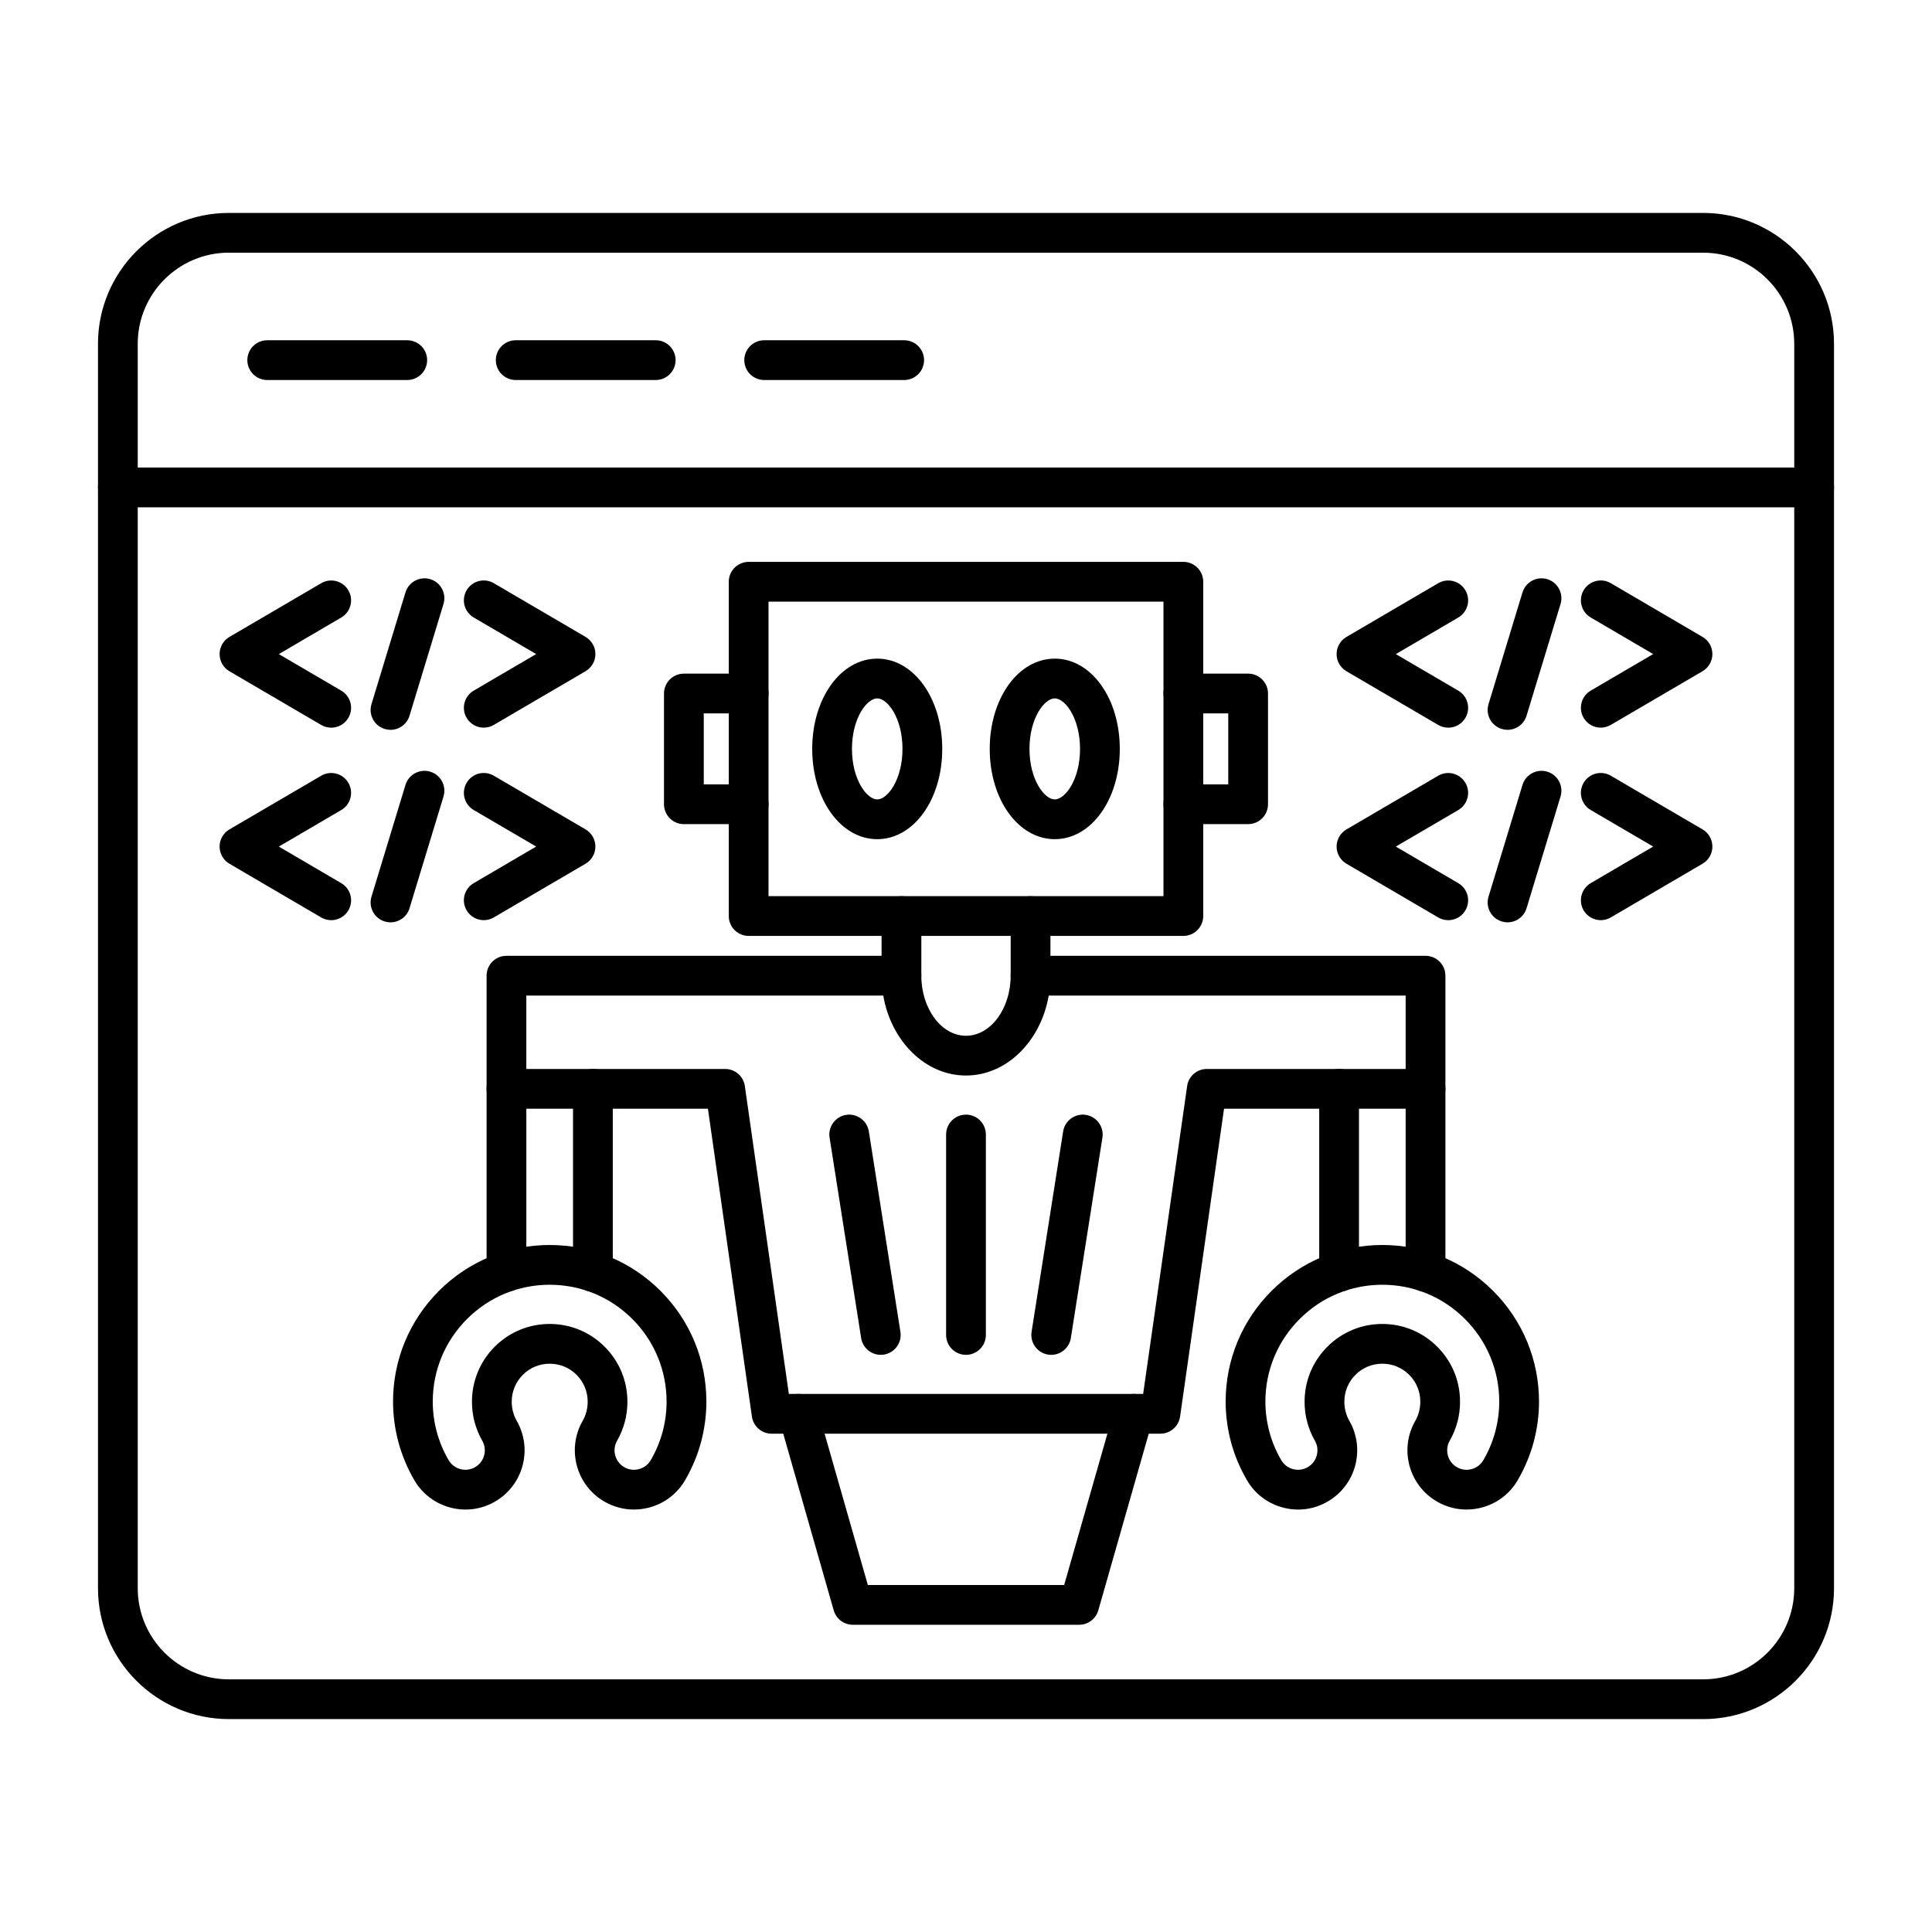 <svg xmlns="http://www.w3.org/2000/svg" clip-rule="evenodd" fill-rule="evenodd" height="512" viewBox="0 0 173.397 173.397" width="512"><g id="Layer_x0020_1"><g id="_492373040"><path id="_492375824" d="m20.539 22.677c-4.509 0-8.177 3.67-8.177 8.177l0 111.689c0 4.509 3.667 8.177 8.176 8.177l132.319-0c4.51 0 8.176-3.667 8.176-8.176l0-111.689c0-4.506-3.667-8.176-8.177-8.176l-132.319-0zm132.319 131.61h-132.319c-6.476 0-11.744-5.268-11.744-11.744l0-111.689c0-6.476 5.268-11.744 11.744-11.744l132.319-0c6.476 0 11.744 5.269 11.744 11.745l0 111.689c0 6.476-5.268 11.745-11.745 11.745z"></path><path id="_492374960" d="m162.819 45.531h-152.24c-.985 0-1.784-.799-1.784-1.784 0-.985.799-1.784 1.784-1.784h152.24c.985 0 1.784.799 1.784 1.784 0.0.985-.799 1.784-1.784 1.784z"></path><path id="_492375632" d="m36.551 34.106h-12.568c-.985 0-1.784-.799-1.784-1.784 0-.985.799-1.784 1.784-1.784l12.568-0c.985 0 1.784.799 1.784 1.784 0.0.985-.799 1.784-1.784 1.784z"></path><path id="_492375128" d="m58.851 34.106h-12.565c-.985 0-1.784-.799-1.784-1.784 0-.985.799-1.784 1.784-1.784l12.565-0c.985 0 1.784.799 1.784 1.784 0.0.985-.799 1.784-1.784 1.784z"></path><path id="_492375248" d="m81.15 34.106h-12.565c-.985 0-1.784-.799-1.784-1.784 0-.985.799-1.784 1.784-1.784l12.565-0c.988 0 1.784.799 1.784 1.784 0.0.985-.796 1.784-1.784 1.784z"></path><path id="_492375224" d="m70.799 125.106h31.798l3.949-27.633c.124-.879.876-1.533 1.765-1.533l17.846-0v-6.588h-32.034c-.706 4.088-3.769 7.176-7.427 7.176-3.655-0-6.721-3.088-7.424-7.176l-32.034-0v6.588h17.846c.889 0 1.641.654 1.765 1.533zm33.347 3.568h-34.895c-.886 0-1.639-.653-1.766-1.533l-3.949-27.633h-18.081c-.988 0-1.784-.799-1.784-1.784v-10.156c0-.985.796-1.784 1.784-1.784l35.45-0c.985 0 1.78.796 1.784 1.781.003 2.976 1.802 5.395 4.008 5.395 2.208-0 4.008-2.419 4.011-5.395.003-.985.799-1.781 1.784-1.781l35.45-0c.985 0 1.784.799 1.784 1.784l0 10.155c0 .985-.799 1.784-1.784 1.784l-18.084-0-3.946 27.633c-.127.879-.88 1.533-1.766 1.533z"></path><path id="_492374912" d="m80.906 89.353c-.985 0-1.784-.799-1.784-1.784l0-5.352c0-.988.799-1.784 1.784-1.784.985-0 1.784.796 1.784 1.784l0 5.352c0 .985-.799 1.784-1.784 1.784z"></path><path id="_492375152" d="m92.492 89.353c-.985 0-1.784-.799-1.784-1.784l0-5.352c0-.988.799-1.784 1.784-1.784.985-0 1.784.796 1.784 1.784l0 5.352c0 .985-.799 1.784-1.784 1.784z"></path><path id="_492375032" d="m68.975 80.43h35.447v-26.434h-35.447zm37.231 3.568h-39.014c-.985 0-1.784-.796-1.784-1.784l0-30.002c0-.985.799-1.784 1.784-1.784l39.015-0c.985 0 1.784.799 1.784 1.784l0 30.002c0 .988-.799 1.784-1.784 1.784z"></path><path id="_492375392" d="m120.184 115.933c-.985 0-1.784-.796-1.784-1.784l0-16.424c0-.985.799-1.784 1.784-1.784.985-0 1.784.799 1.784 1.784l0 16.424c0 .988-.799 1.784-1.784 1.784zm7.758 0c-.985 0-1.784-.796-1.784-1.784v-16.424c0-.985.799-1.784 1.784-1.784.985-0 1.784.799 1.784 1.784l0 16.424c0 .988-.799 1.784-1.784 1.784z"></path><path id="_492375440" d="m124.064 118.825c1.862 0 3.614.725 4.931 2.044 1.319 1.316 2.044 3.069 2.044 4.934 0.0.619-.077 1.23-.232 1.809-.164.613-.4 1.183-.694 1.691-.474.83-.186 1.899.647 2.379.403.232.873.291 1.323.17.449-.121.824-.412 1.056-.815.471-.815.827-1.663 1.056-2.524.238-.895.362-1.806.362-2.71 0-2.803-1.093-5.439-3.075-7.421-1.982-1.982-4.618-3.075-7.418-3.075-2.803-0-5.439 1.093-7.421 3.075-1.982 1.982-3.075 4.618-3.075 7.421 0.0.901.124 1.815.362 2.71.229.861.585 1.71 1.053 2.521.003-0.0.003.003.003.003.233.402.607.694 1.056.815.449.12.92.062 1.323-.17.833-.48 1.124-1.549.644-2.382-.294-.505-.526-1.075-.691-1.688-.155-.579-.232-1.189-.232-1.809 0-1.864.725-3.617 2.044-4.934 1.316-1.319 3.069-2.044 4.934-2.044zm7.554 16.656c-.917 0-1.821-.238-2.636-.709-2.54-1.459-3.419-4.711-1.96-7.25.143-.242.254-.52.338-.833.074-.279.112-.576.112-.886 0-.914-.353-1.768-.997-2.413-.644-.644-1.499-.997-2.409-.997-.914-0-1.769.353-2.413.997-.644.644-.997 1.499-.997 2.413 0.0.31.037.607.112.886.084.313.195.592.335.83 1.462 2.543.582 5.795-1.958 7.254-1.229.709-2.66.895-4.029.523-1.369-.369-2.512-1.248-3.218-2.478l0-0c-.626-1.081-1.1-2.22-1.413-3.382-.319-1.196-.483-2.419-.483-3.633 0-3.757 1.465-7.287 4.119-9.945 2.658-2.654 6.188-4.119 9.945-4.119 3.754-0 7.284 1.465 9.942 4.119 2.654 2.657 4.119 6.188 4.119 9.945 0 1.214-.164 2.438-.483 3.633-.313 1.161-.787 2.298-1.412 3.382-.703 1.226-1.849 2.109-3.218 2.478-.461.124-.929.186-1.394.185z"></path><path id="_492375584" d="m79.047 121.597c-.864 0-1.62-.629-1.759-1.508l-2.834-17.988c-.151-.973.511-1.886 1.484-2.041.973-.152 1.886.514 2.041 1.487l2.834 17.988c.152.973-.511 1.886-1.487 2.041-.093.012-.186.022-.279.022z"></path><path id="_492374552" d="m94.35 121.597c-.093 0-.186-.009-.282-.022-.973-.155-1.635-1.069-1.484-2.041l2.834-17.988c.152-.972 1.068-1.638 2.038-1.486.976.155 1.638 1.069 1.487 2.041l-2.834 17.988c-.14.879-.898 1.508-1.759 1.508z"></path><path id="_492374456" d="m86.697 121.597c-.985 0-1.784-.799-1.784-1.784l0-17.991c0-.985.799-1.784 1.784-1.784.988-0 1.784.799 1.784 1.784l0 17.991c0 .985-.796 1.784-1.784 1.784z"></path><path id="_492374528" d="m67.192 73.966h-5.814c-.985 0-1.784-.796-1.784-1.784l0-9.939c0-.985.799-1.784 1.784-1.784l5.814-0c.985 0 1.784.799 1.784 1.784 0.0.985-.799 1.784-1.784 1.784l-4.029-0v6.371h4.03c.985 0 1.784.799 1.784 1.784 0.0.988-.799 1.784-1.784 1.784z"></path><path id="_492374384" d="m112.019 73.966h-5.813c-.985 0-1.784-.796-1.784-1.784 0-.985.799-1.784 1.784-1.784l4.029-0v-6.371h-4.029c-.985 0-1.784-.799-1.784-1.784 0-.985.799-1.784 1.784-1.784l5.813-0c.985 0 1.784.799 1.784 1.784v9.938c0 .988-.799 1.784-1.784 1.784z"></path><path id="_492374336" d="m45.455 115.933c-.988 0-1.784-.796-1.784-1.784v-16.424c0-.985.796-1.784 1.784-1.784.985-0 1.784.799 1.784 1.784v16.424c0 .988-.799 1.784-1.784 1.784zm7.758 0c-.985 0-1.784-.796-1.784-1.784l0-16.424c0-.985.799-1.784 1.784-1.784.985-0 1.784.799 1.784 1.784l0 16.424c0 .988-.799 1.784-1.784 1.784z"></path><path id="_492374744" d="m49.333 118.825c1.865 0 3.618.725 4.934 2.044 1.32 1.316 2.044 3.069 2.044 4.934 0.0.619-.077 1.226-.232 1.806-.167.616-.4 1.186-.694 1.694-.477.83-.189 1.899.647 2.379.403.232.87.291 1.323.17.449-.121.824-.412 1.056-.815.471-.815.824-1.663 1.056-2.524.238-.895.359-1.806.359-2.71 0-2.803-1.09-5.439-3.072-7.421-1.982-1.982-4.618-3.075-7.421-3.075-2.803-0-5.436 1.093-7.418 3.075-1.982 1.982-3.075 4.618-3.075 7.421 0.0.901.121 1.815.362 2.71.23.861.585 1.71 1.053 2.521 0-0.0.003.003.003.003.233.402.607.694 1.056.815.449.12.92.062 1.323-.17.833-.48 1.121-1.549.644-2.382-.294-.505-.526-1.075-.691-1.688-.155-.579-.232-1.189-.232-1.809 0-1.864.725-3.617 2.041-4.934 1.32-1.319 3.072-2.044 4.934-2.044zm7.557 16.656c-.917 0-1.821-.238-2.639-.709-2.536-1.459-3.416-4.711-1.957-7.25.14-.242.254-.52.338-.833.074-.279.112-.576.112-.886 0-.914-.353-1.768-.997-2.413-.644-.644-1.502-.997-2.413-.997-.91-0-1.765.353-2.409.997-.644.644-.997 1.499-.997 2.413 0.0.31.037.607.112.886.084.313.195.592.335.83 1.462 2.543.582 5.795-1.957 7.254-1.229.709-2.66.895-4.029.523-1.369-.369-2.512-1.248-3.221-2.478-.623-1.084-1.097-2.221-1.409-3.382-.319-1.196-.483-2.419-.483-3.633 0-3.757 1.462-7.287 4.119-9.945 2.658-2.654 6.188-4.119 9.942-4.119 3.757-0 7.288 1.465 9.945 4.119 2.654 2.657 4.116 6.188 4.116 9.945 0 1.214-.161 2.438-.483 3.633-.31 1.161-.784 2.301-1.409 3.382-.706 1.226-1.849 2.109-3.218 2.478-.461.124-.929.186-1.394.185z"></path><path id="_492374624" d="m78.731 62.68c-.923 0-2.267 1.766-2.267 4.534 0 2.765 1.344 4.534 2.267 4.534.926-0 2.267-1.768 2.267-4.534 0-2.769-1.341-4.534-2.267-4.534zm0 12.636c-3.271 0-5.835-3.558-5.835-8.102 0-4.543 2.564-8.102 5.835-8.102 3.274-0 5.835 3.559 5.835 8.102 0 4.544-2.561 8.102-5.835 8.102z"></path><path id="_492374288" d="m94.666 62.68c-.926 0-2.27 1.766-2.27 4.534 0 2.765 1.344 4.534 2.27 4.534.923-0 2.267-1.768 2.267-4.534 0-2.769-1.344-4.534-2.267-4.534zm0 12.636c-3.273 0-5.838-3.558-5.838-8.102 0-4.543 2.564-8.102 5.838-8.102 3.271-0 5.835 3.559 5.835 8.102 0 4.544-2.564 8.102-5.835 8.102z"></path><path id="_492374216" d="m96.856 145.823h-20.314c-.796 0-1.496-.53-1.716-1.295l-4.899-17.149c-.27-.948.279-1.935 1.226-2.205.948-.27 1.936.279 2.205 1.226l4.531 15.854h17.62l4.531-15.854c.27-.948 1.257-1.499 2.205-1.226.948.27 1.496 1.258 1.223 2.205l-4.896 17.149c-.22.765-.92 1.295-1.716 1.295z"></path><path id="_492374600" d="m35.049 82.781c-.173 0-.347-.028-.52-.08-.945-.285-1.474-1.282-1.189-2.224l3.051-10.029c.285-.945 1.282-1.474 2.224-1.189.945.288 1.474 1.282 1.189 2.227l-3.05 10.028c-.232.768-.939 1.267-1.704 1.266z"></path><path id="_492373808" d="m29.725 82.585c-.307 0-.617-.077-.901-.244l-8.235-4.822c-.545-.319-.88-.904-.88-1.539-.003-.632.335-1.217.88-1.539l8.236-4.819c.852-.499 1.945-.213 2.44.638.499.848.214 1.942-.638 2.441l-5.603 3.28 5.603 3.283c.852.499 1.137 1.589.638 2.441-.331.567-.926.883-1.539.882z"></path><path id="_492373664" d="m43.418 82.585c-.61 0-1.208-.316-1.54-.882-.498-.852-.214-1.942.638-2.441l5.606-3.283-5.606-3.28c-.852-.499-1.137-1.592-.638-2.441.499-.852 1.589-1.137 2.441-.638l8.236 4.819c.545.322.882.908.882 1.54 0.0.635-.338 1.22-.883 1.539l-8.235 4.822c-.285.167-.595.245-.901.245z"></path><path id="_492373760" d="m35.049 65.502c-.173 0-.347-.025-.52-.077-.945-.288-1.474-1.282-1.189-2.227l3.051-10.029c.285-.941 1.282-1.474 2.224-1.189.945.288 1.474 1.285 1.189 2.227l-3.05 10.028c-.232.771-.939 1.267-1.704 1.267z"></path><path id="_492373592" d="m29.725 65.307c-.307 0-.617-.077-.901-.244l-8.235-4.819c-.545-.322-.883-.907-.88-1.539 0-.635.335-1.22.88-1.539l8.236-4.822c.852-.499 1.945-.21 2.44.638.499.852.214 1.942-.638 2.441l-5.603 3.283 5.603 3.28c.852.499 1.137 1.592.638 2.441-.331.567-.926.883-1.539.883z"></path><path id="_492374120" d="m43.418 65.307c-.61.003-1.208-.313-1.54-.883-.498-.849-.214-1.942.638-2.441l5.606-3.28-5.606-3.283c-.852-.499-1.137-1.589-.638-2.441.499-.849 1.589-1.137 2.441-.638l8.236 4.822c.545.319.882.905.882 1.539 0.0.632-.338 1.217-.883 1.539l-8.235 4.819c-.285.167-.595.245-.901.245z"></path><path id="_492373832" d="m135.301 82.781c-.17 0-.347-.028-.517-.08-.944-.285-1.477-1.282-1.189-2.224l3.048-10.029c.288-.945 1.282-1.474 2.227-1.189.942.285 1.474 1.282 1.189 2.227l-3.051 10.028c-.232.768-.942 1.267-1.707 1.266z"></path><path id="_492373928" d="m129.976 82.585c-.303 0-.616-.077-.898-.244l-8.235-4.822c-.545-.319-.883-.904-.883-1.539 0-.632.338-1.217.883-1.539l8.235-4.819c.852-.499 1.942-.213 2.441.638.499.848.214 1.942-.638 2.441l-5.606 3.28 5.606 3.283c.852.499 1.137 1.589.638 2.441-.331.567-.929.883-1.542.882z"></path><path id="_492374072" d="m143.672 82.585c-.613 0-1.208-.316-1.543-.882-.495-.852-.21-1.942.638-2.441l5.606-3.283-5.606-3.28c-.849-.499-1.134-1.592-.638-2.441.499-.852 1.592-1.137 2.441-.638l8.235 4.819c.548.322.882.908.882 1.54 0.0.635-.334 1.22-.883 1.539l-8.235 4.822c-.282.167-.592.245-.898.245z"></path><path id="_492373904" d="m135.301 65.502c-.17 0-.347-.025-.517-.077-.944-.288-1.477-1.282-1.189-2.227l3.048-10.029c.288-.941 1.282-1.474 2.227-1.189.942.288 1.474 1.285 1.189 2.227l-3.051 10.028c-.232.771-.942 1.267-1.707 1.267z"></path><path id="_492374000" d="m129.976 65.307c-.303 0-.616-.077-.898-.244l-8.235-4.819c-.545-.322-.883-.907-.883-1.539 0-.635.338-1.22.883-1.539l8.235-4.822c.852-.499 1.942-.21 2.441.638.499.852.214 1.942-.638 2.441l-5.606 3.283 5.606 3.28c.852.499 1.137 1.592.638 2.441-.331.567-.929.883-1.542.883z"></path><path id="_492373376" d="m143.672 65.307c-.613.003-1.208-.316-1.543-.883-.495-.849-.21-1.942.638-2.441l5.606-3.28-5.606-3.283c-.849-.499-1.134-1.589-.638-2.441.499-.849 1.592-1.137 2.441-.638l8.235 4.822c.548.319.882.905.882 1.539 0.0.632-.334 1.217-.883 1.539l-8.235 4.819c-.282.167-.592.245-.898.245z"></path></g></g></svg>
